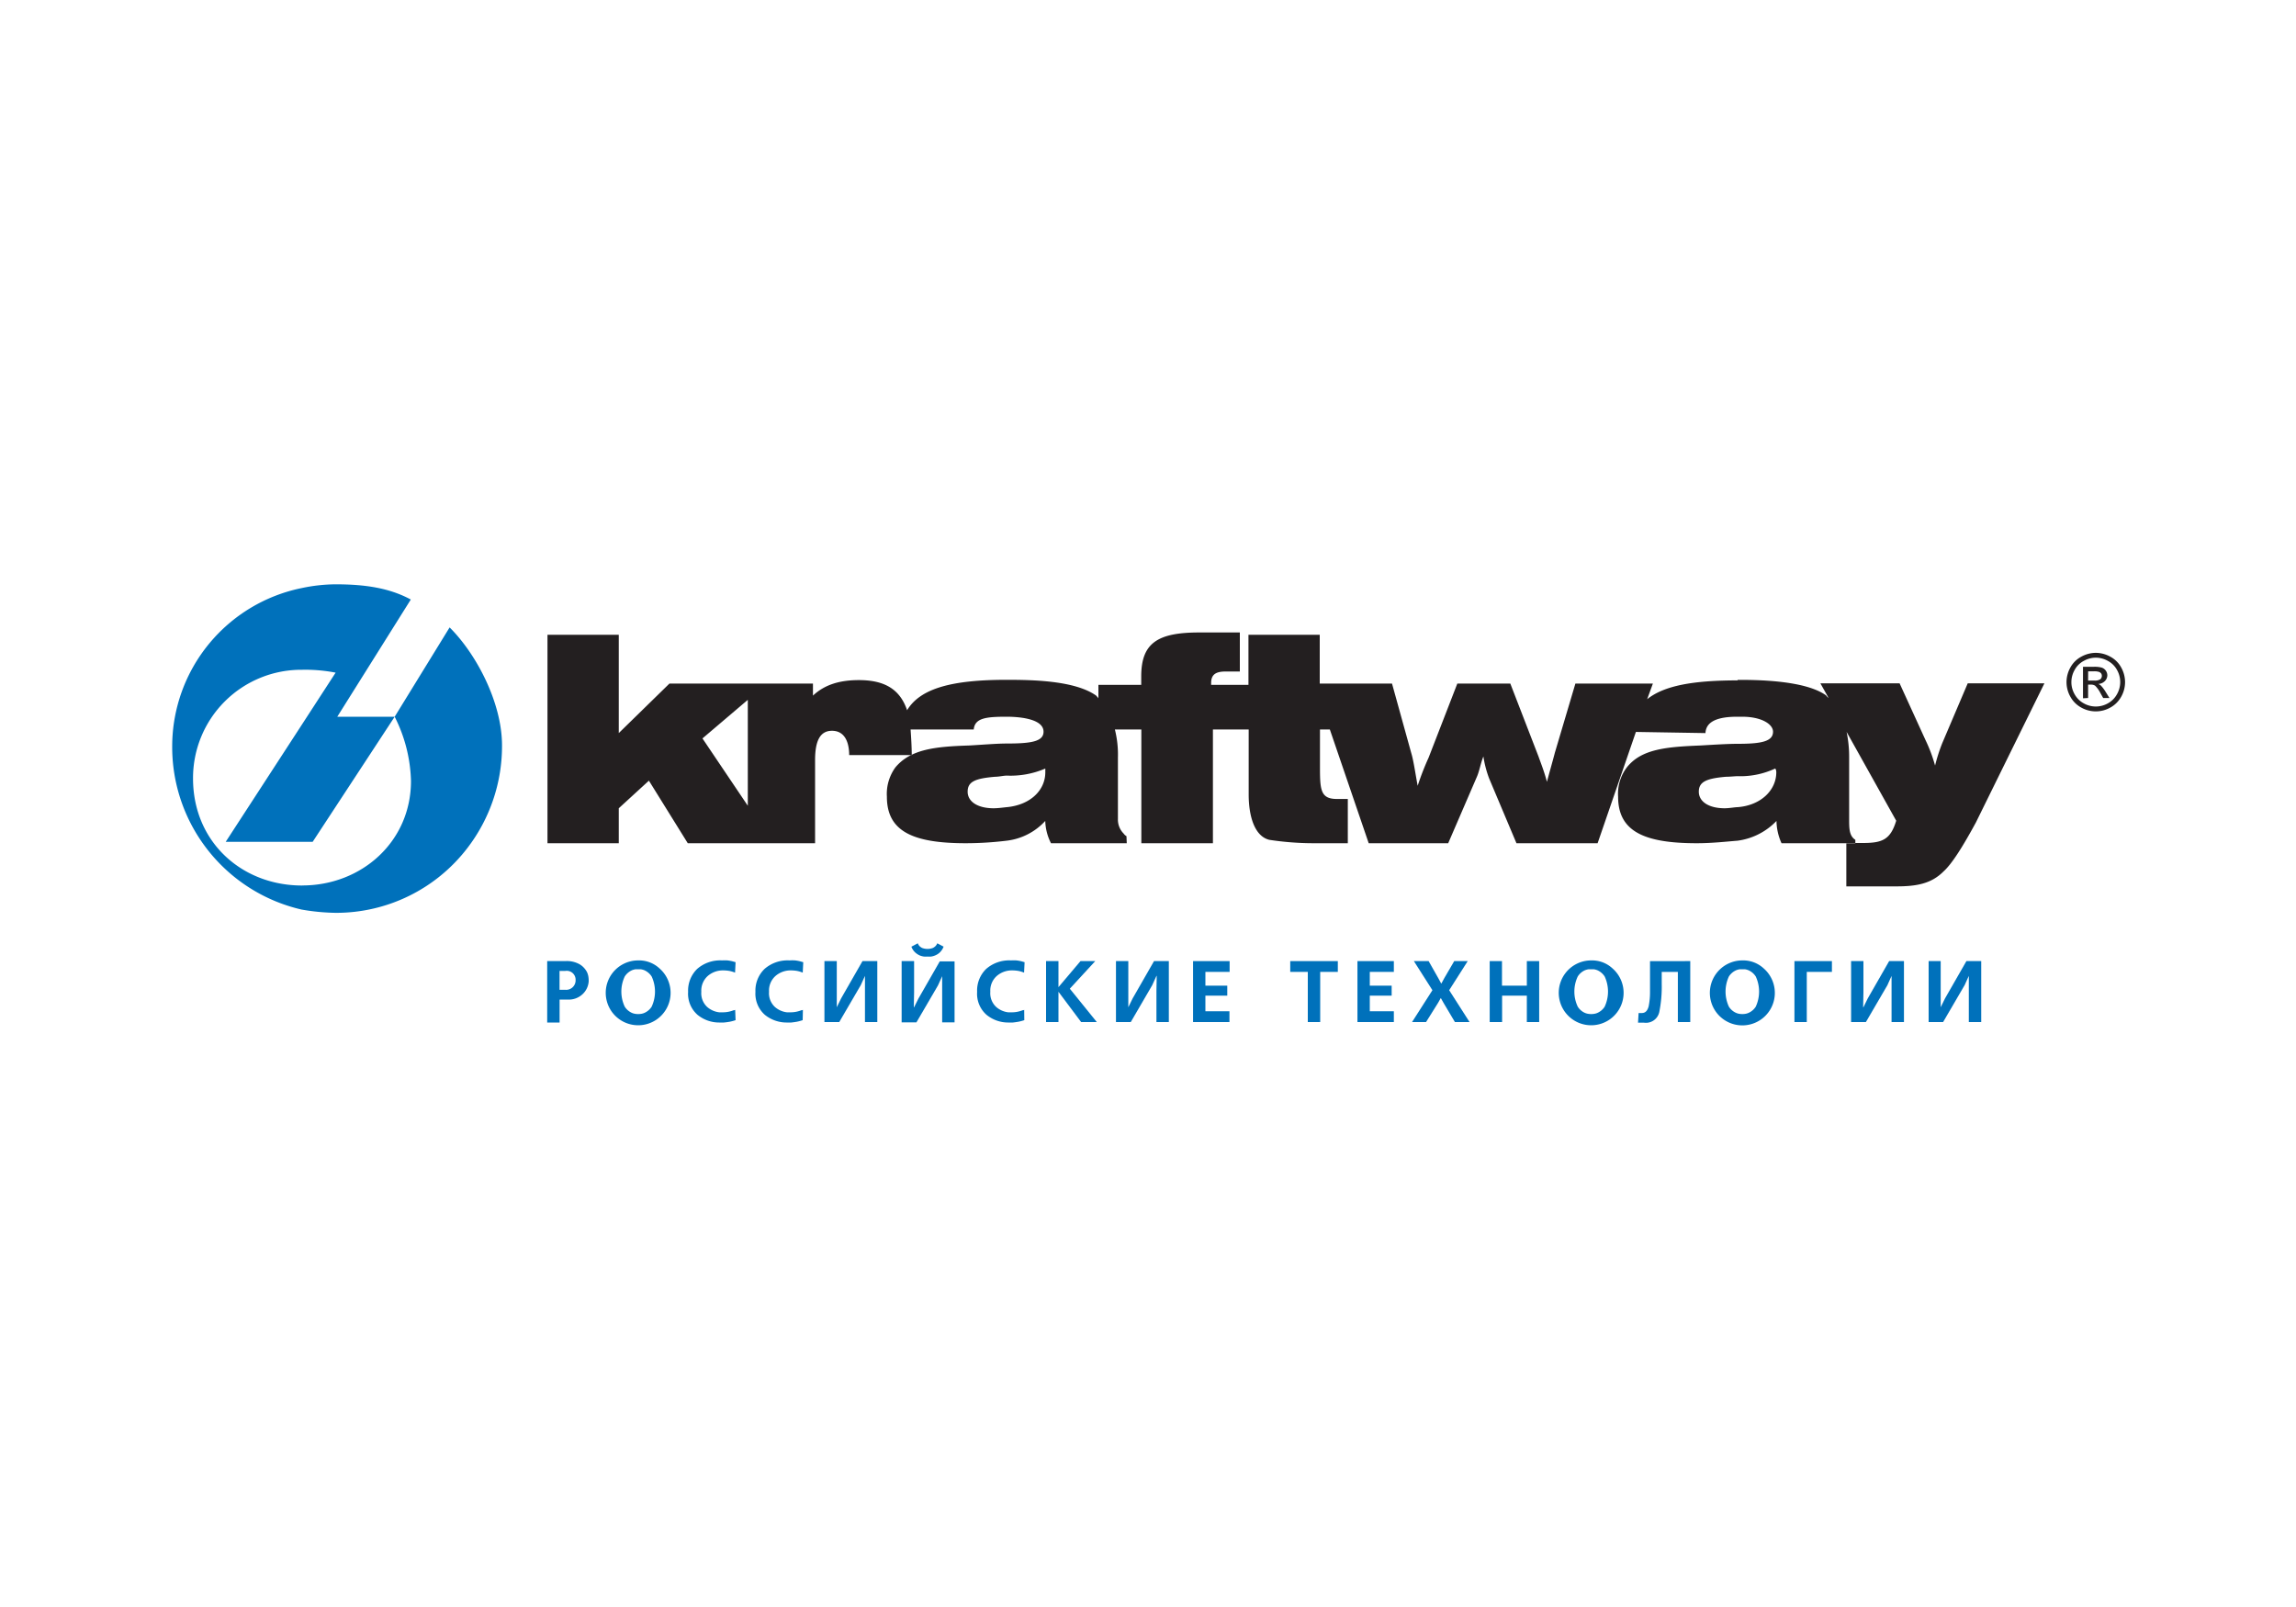 <svg id="Слой_1" data-name="Слой 1" xmlns="http://www.w3.org/2000/svg" viewBox="0 0 400 280"><defs><style>.cls-1{fill:#fff;}.cls-2,.cls-4{fill:#231f20;}.cls-2,.cls-3{fill-rule:evenodd;}.cls-3,.cls-5{fill:#0071bb;}</style></defs><title>kraftway</title><rect class="cls-1" width="400" height="280"/><path class="cls-2" d="M302.72,135.24c-.45,0-1.28.1-2,.1-3.44.29-4.76.88-4.76,2.6s1.71,2.89,4.51,2.89c.79,0,1.77-.19,2.22-.19,4.07-.3,6.77-2.95,6.77-6.09,0,0,0-.49-.2-.64a14.34,14.34,0,0,1-6.57,1.33h0m-127.33,5.4c-.5.05-1.48.19-2.26.19-2.74,0-4.52-1.13-4.52-2.89s1.33-2.31,4.81-2.6c.64,0,1.47-.2,2-.2a15.34,15.34,0,0,0,6.72-1.23v.64c0,3.14-2.6,5.7-6.72,6.09h0m127.33-22.09c-7.66,0-12.77.88-15.76,3.28l1-2.73h-13.5l-3.58,12.06c-.49,1.87-.94,3.39-1.38,5.06-.49-1.87-1.13-3.44-1.47-4.42l-4.91-12.7h-9.23l-5,12.9a47.64,47.64,0,0,0-1.91,4.91c-.44-2.36-.73-4.47-1.13-5.75l-3.34-12.06H229.92v-8.5H217.5v8.73H211V119c0-1.57.93-2,2.56-2H216V110.2h-7.07c-7.31,0-10.11,1.87-10.11,7.66v1.47h-7.46v2.36c-.05-.15-.19-.24-.39-.49-3.73-2.65-11.24-2.75-15.61-2.75-9.37,0-15,1.43-17.33,5.3-1.23-3.63-3.88-5.25-8.4-5.25-3.43,0-6,.83-8,2.7v-2.1h-25l-8.83,8.63V110.6H95.38v36.32H107.8v-6.09l5.25-4.81,6.77,10.9H142V132.44c0-3.19.78-5.11,2.94-5.11,2.41,0,3,2.31,3,4.23h10.9c0-1.43-.11-3.15-.2-4.46h11c.19-2,2.15-2.22,5.74-2.22,1.62,0,6.42.2,6.42,2.61,0,1.71-2.15,2.06-6.42,2.06-1.67,0-3.93.19-6.48.34-6,.19-10.26.64-12.91,3.82a7.87,7.87,0,0,0-1.48,5.11c0,6,4.47,8.1,13.75,8.1a59.33,59.33,0,0,0,7.12-.44,10.83,10.83,0,0,0,6.72-3.44,9.08,9.08,0,0,0,1,3.88H196.3l-.05-1.23a1.44,1.44,0,0,1-.49-.45,3.43,3.43,0,0,1-1-2.54V132a18,18,0,0,0-.53-4.9h4.61v19.82h12.47V127.1h6.23v11.33c0,3.73,1,7.26,3.59,7.9a51.55,51.55,0,0,0,7.55.59h6.13v-7.71h-1.91c-2.94,0-2.94-1.72-2.94-5.93V127.1h1.72l6.77,19.82H252.3l5-11.58c.44-1,.64-2.31,1.13-3.54a18.7,18.7,0,0,0,1,3.83l4.76,11.29h14.14L285,127.53l12.12.2c.09-2,2.06-2.85,5.54-2.85h.84c3.43,0,5.39,1.32,5.39,2.61,0,1.71-2.06,2.11-6.17,2.11-1.58,0-3.94.14-6.44.29-6.08.24-10.35.64-12.86,3.82a7.6,7.6,0,0,0-1.52,5.11c0,6,4.47,8.1,13.7,8.1,2.69,0,5.2-.29,7.12-.44a11.45,11.45,0,0,0,6.77-3.44,9.83,9.83,0,0,0,.88,3.88h12.86v-.59c-1.08-.69-1.08-2-1.08-3.63V132a21.23,21.23,0,0,0-.44-4.47L330.35,143c-1,3.29-2.41,3.88-5.8,3.88h-2.89v7.56h8.69c3.48,0,6.09-.44,8.24-2.6,1.48-1.33,3.38-4.37,5.65-8.55l11.93-24.23H342.81l-4.47,10.5a30.89,30.89,0,0,0-1.22,3.83,26.36,26.36,0,0,0-1.66-4.43l-4.52-9.9h-13.8l1.43,2.55a1.89,1.89,0,0,1-.44-.45c-2.46-1.77-7.52-2.7-14.88-2.7-.15,0-.39,0-.53,0h0M122.38,128.66l7.9-6.72v18.45l-7.9-11.73Z"/><path class="cls-3" d="M52.63,158.5A29.06,29.06,0,0,1,30,129.89a28.17,28.17,0,0,1,22.63-27.44,28.94,28.94,0,0,1,5.84-.64c5.15,0,9.37.64,13.1,2.65L58.76,124.88h10l9.57-15.56c4.61,4.57,9.13,13.06,9.13,20.57a29.19,29.19,0,0,1-6.08,17.93,28.79,28.79,0,0,1-22.88,11.23,37.29,37.29,0,0,1-5.84-.55h0m0-4.22c10.3,0,18.94-7.6,18.94-18.21a26.2,26.2,0,0,0-2.84-11.19l-14.29,21.8H39.32L52.63,126.2l5.84-9a27.74,27.74,0,0,0-5.84-.5v0a18.86,18.86,0,0,0-19,18.94c0,11.05,8.49,18.65,19,18.65Z"/><path class="cls-4" d="M365.12,113.75a5.23,5.23,0,0,1,2.51.66,4.61,4.61,0,0,1,1.91,1.88,5.25,5.25,0,0,1,.68,2.56,5.16,5.16,0,0,1-.67,2.54,4.77,4.77,0,0,1-1.89,1.89,5.15,5.15,0,0,1-5.08,0,4.77,4.77,0,0,1-1.89-1.89,5.16,5.16,0,0,1-.67-2.54,5.25,5.25,0,0,1,.68-2.56,4.67,4.67,0,0,1,1.91-1.88A5.26,5.26,0,0,1,365.12,113.75Zm0,.84a4.34,4.34,0,0,0-2.09.56,3.88,3.88,0,0,0-1.59,1.57,4.31,4.31,0,0,0-.57,2.13,4.2,4.2,0,0,0,.56,2.11,4,4,0,0,0,1.58,1.58,4.27,4.27,0,0,0,4.23,0,4,4,0,0,0,1.57-1.58,4.26,4.26,0,0,0,0-4.24,3.88,3.88,0,0,0-1.59-1.57A4.34,4.34,0,0,0,365.12,114.59Zm-2.23,7.08v-5.49h1.89a4.66,4.66,0,0,1,1.4.15,1.44,1.44,0,0,1,.95,1.34,1.46,1.46,0,0,1-.43,1,1.72,1.72,0,0,1-1.15.5,1.51,1.51,0,0,1,.47.29,6.75,6.75,0,0,1,.81,1.08l.67,1.08h-1.09l-.49-.87a5,5,0,0,0-.91-1.27,1.2,1.2,0,0,0-.71-.19h-.52v2.33Zm.89-3.09h1.08a1.75,1.75,0,0,0,1.05-.23.78.78,0,0,0,.15-1,.84.84,0,0,0-.38-.28,2.57,2.57,0,0,0-.89-.1h-1Z"/><path class="cls-5" d="M98.48,167.46a4.51,4.51,0,0,1,2.58.6,3.48,3.48,0,0,1,1.2,1.31,3,3,0,0,1,.24.77,4.11,4.11,0,0,1,.06.64V171a3.38,3.38,0,0,1-1,2.16,3.52,3.52,0,0,1-2.73,1H97.49v4H95.33V167.46Zm0,5a1.65,1.65,0,0,0,1.8-1.7,1.55,1.55,0,0,0-1.8-1.59h-1v3.29Z"/><path class="cls-5" d="M114.89,168.73a5.65,5.65,0,1,1-3.71-1.39A5.22,5.22,0,0,1,114.89,168.73Zm-4.21.16a3,3,0,0,0-.55.15,2.92,2.92,0,0,0-1.29,1.1,6.16,6.16,0,0,0,0,5.26,2.85,2.85,0,0,0,1.29,1.1,2.38,2.38,0,0,0,.55.15,3.15,3.15,0,0,0,1,0,2.25,2.25,0,0,0,.55-.15,2.87,2.87,0,0,0,1.3-1.1,6.25,6.25,0,0,0,0-5.26,2.94,2.94,0,0,0-1.3-1.1,2.81,2.81,0,0,0-.55-.15l-.5,0Z"/><path class="cls-5" d="M128.15,177.75a8.17,8.17,0,0,1-1,.27c-.35.06-.7.11-1.05.14l-.36,0h-.34a5.94,5.94,0,0,1-3.88-1.34,4.88,4.88,0,0,1-1.64-4,5.27,5.27,0,0,1,1.58-4,6.09,6.09,0,0,1,4.34-1.48,6.84,6.84,0,0,1,.94,0,7.94,7.94,0,0,1,.85.15l.28.08.28.08-.09,1.82a5.19,5.19,0,0,0-1-.3,6.38,6.38,0,0,0-1.08-.09,4,4,0,0,0-2.71,1,3.43,3.43,0,0,0-1.09,2.72,3.25,3.25,0,0,0,1,2.63,3.86,3.86,0,0,0,2.11.95l.3,0h.28a4.83,4.83,0,0,0,1.12-.11,5.94,5.94,0,0,0,.86-.26l.13,0,.1-.06Z"/><path class="cls-5" d="M139.84,177.75a8.32,8.32,0,0,1-1,.27c-.34.06-.69.11-1,.14l-.36,0h-.34a6,6,0,0,1-3.89-1.34,4.91,4.91,0,0,1-1.64-4,5.24,5.24,0,0,1,1.59-4,6.08,6.08,0,0,1,4.33-1.48,7,7,0,0,1,1,0,7.35,7.35,0,0,1,.84.15l.28.08.29.08-.09,1.82a5.09,5.09,0,0,0-1-.3,6.18,6.18,0,0,0-1.07-.09,4,4,0,0,0-2.71,1,3.4,3.4,0,0,0-1.09,2.72,3.25,3.25,0,0,0,1,2.63,3.83,3.83,0,0,0,2.11.95l.29,0h.28a4.92,4.92,0,0,0,1.13-.11,5.94,5.94,0,0,0,.86-.26l.12,0,.11-.06Z"/><path class="cls-5" d="M145.78,167.46v5.46l0,2.58h0l.76-1.55,3.72-6.49h2.58v10.62h-2.15v-5.47l0-2.57h0l-.73,1.61-3.75,6.43h-2.58V167.46Z"/><path class="cls-5" d="M159.25,167.46v5.46l-.05,2.58h.05L160,174l3.72-6.49h2.58v10.62h-2.16v-5.47l0-2.57h0l-.73,1.61-3.75,6.43h-2.58V167.46Zm5.14-2.52a2.75,2.75,0,0,1-.65,1,2.55,2.55,0,0,1-.82.53,2.77,2.77,0,0,1-.72.2,4.88,4.88,0,0,1-.61,0,4.66,4.66,0,0,1-.61,0,3.22,3.22,0,0,1-.71-.18,3,3,0,0,1-.83-.54,2.61,2.61,0,0,1-.66-1l1.11-.59.09.19a2.22,2.22,0,0,0,.15.23,1.86,1.86,0,0,0,.52.39,2.66,2.66,0,0,0,1.87,0,1.72,1.72,0,0,0,.52-.39l.16-.23a1.14,1.14,0,0,1,.09-.19Z"/><path class="cls-5" d="M178.45,177.75a8.68,8.68,0,0,1-1,.27c-.35.06-.7.11-1,.14l-.36,0h-.34a5.94,5.94,0,0,1-3.88-1.34,4.88,4.88,0,0,1-1.64-4,5.24,5.24,0,0,1,1.58-4,6.09,6.09,0,0,1,4.34-1.48,6.84,6.84,0,0,1,.94,0,7.94,7.94,0,0,1,.85.15l.28.08.28.08-.09,1.82a5.19,5.19,0,0,0-1-.3,6.38,6.38,0,0,0-1.08-.09,4,4,0,0,0-2.71,1,3.4,3.4,0,0,0-1.09,2.72,3.25,3.25,0,0,0,1,2.63,3.86,3.86,0,0,0,2.11.95l.3,0h.28a4.83,4.83,0,0,0,1.12-.11,5.94,5.94,0,0,0,.86-.26l.13,0,.1-.06Z"/><path class="cls-5" d="M184.4,167.46V172h0l3.84-4.54h2.57l-4.43,4.81,4.7,5.81h-2.73l-3.95-5.28h0v5.28h-2.16V167.46Z"/><path class="cls-5" d="M196.57,167.46v5.46l0,2.58h0l.76-1.55,3.72-6.49h2.58v10.62h-2.16v-5.47l.05-2.57h-.05l-.73,1.61L197,178.08h-2.58V167.46Z"/><path class="cls-5" d="M214.22,167.46v1.88H210v2.4h3.81v1.74H210v2.72h4.19v1.88h-6.34V167.46Z"/><path class="cls-5" d="M233.07,167.46v1.88H230v8.74h-2.16v-8.74h-3.06v-1.88Z"/><path class="cls-5" d="M242.83,167.46v1.88h-4.19v2.4h3.81v1.74h-3.81v2.72h4.19v1.88h-6.34V167.46Z"/><path class="cls-5" d="M248.89,167.46l1.7,3,.48.89h.05l.48-.89,1.75-3h2.35l-3.23,5.07,3.55,5.55h-2.55l-2-3.37-.46-.82h0l-.46.82-2.11,3.37H246l3.55-5.55-3.23-5.07Z"/><path class="cls-5" d="M261.67,167.46v4.28H266v-4.28h2.15v10.62H266v-4.6h-4.31v4.6h-2.16V167.46Z"/><path class="cls-5" d="M280.92,168.73a5.65,5.65,0,1,1-3.71-1.39A5.22,5.22,0,0,1,280.92,168.73Zm-4.21.16a3,3,0,0,0-.55.15,2.87,2.87,0,0,0-1.29,1.1,6.16,6.16,0,0,0,0,5.26,2.81,2.81,0,0,0,1.29,1.1,2.38,2.38,0,0,0,.55.15,3.15,3.15,0,0,0,1,0,2.25,2.25,0,0,0,.55-.15,2.87,2.87,0,0,0,1.3-1.1,6.25,6.25,0,0,0,0-5.26,2.94,2.94,0,0,0-1.3-1.1,2.81,2.81,0,0,0-.55-.15l-.5,0Z"/><path class="cls-5" d="M294.47,167.46v10.62h-2.16v-8.74H289.5v2.13a22,22,0,0,1-.43,4.88,2.38,2.38,0,0,1-2.66,1.84h-.25l-.27,0-.27,0-.25,0,.1-1.68h.06l.07,0h.14l.16,0H286c.65,0,1-.38,1.22-1.16a12.56,12.56,0,0,0,.24-2.55v-1c0-.16,0-.3,0-.45v-3.88Z"/><path class="cls-5" d="M307.26,168.73a5.66,5.66,0,1,1-3.72-1.39A5.25,5.25,0,0,1,307.26,168.73Zm-4.22.16a2.72,2.72,0,0,0-.54.15,2.89,2.89,0,0,0-1.3,1.1,6.25,6.25,0,0,0,0,5.26,2.83,2.83,0,0,0,1.3,1.1,2.18,2.18,0,0,0,.54.15,3.21,3.21,0,0,0,1,0,2.18,2.18,0,0,0,.54-.15,2.83,2.83,0,0,0,1.3-1.1,6.25,6.25,0,0,0,0-5.26,2.89,2.89,0,0,0-1.3-1.1,2.72,2.72,0,0,0-.54-.15l-.51,0Z"/><path class="cls-5" d="M319.15,167.46v1.88h-4.38v8.74h-2.15V167.46Z"/><path class="cls-5" d="M324.64,167.46v5.46l-.05,2.58h.05l.76-1.55,3.72-6.49h2.58v10.62h-2.16v-5.47l0-2.57h0l-.72,1.61-3.75,6.43h-2.58V167.46Z"/><path class="cls-5" d="M338.1,167.46v5.46l0,2.58h0l.76-1.55,3.72-6.49h2.58v10.62H343v-5.47l0-2.57h0l-.73,1.61-3.75,6.43H336V167.46Z"/></svg>